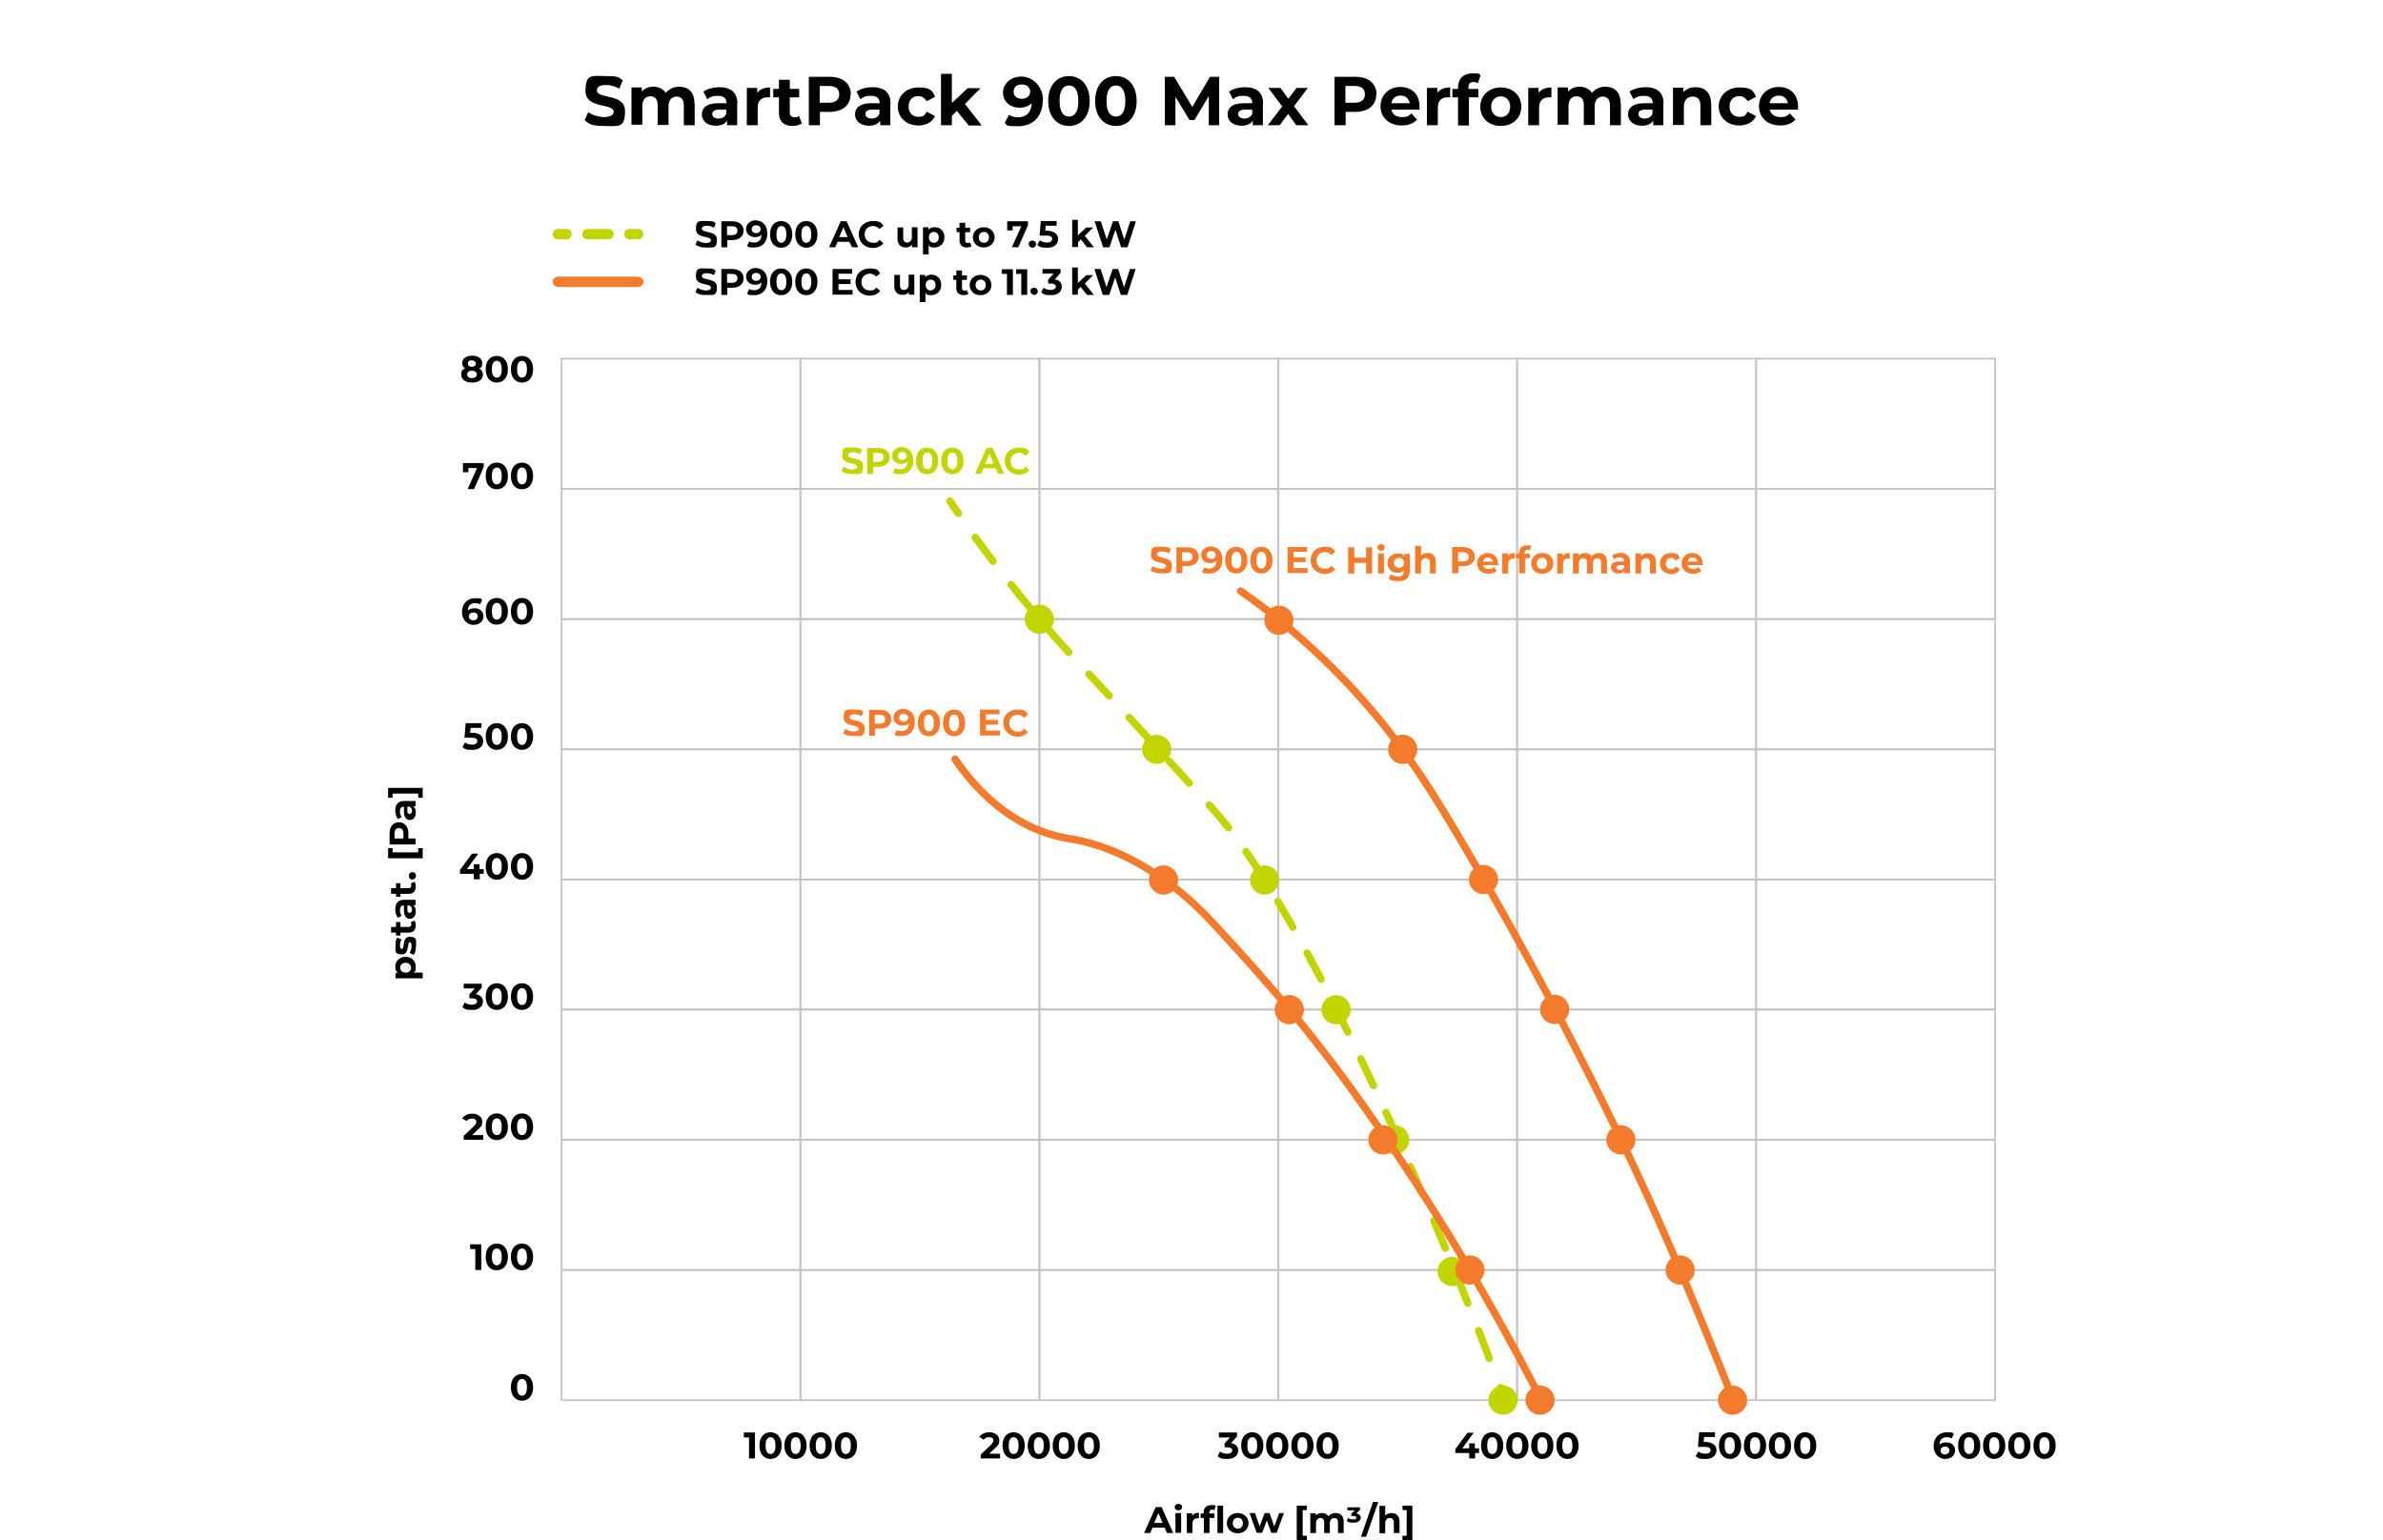 <?xml version="1.0" encoding="UTF-8"?>
<svg xmlns="http://www.w3.org/2000/svg" version="1.1" viewBox="0 0 964.6 623.6">
  <defs>
    <style>
      .cls-1 {
        stroke-dasharray: 12 12;
      }

      .cls-1, .cls-2, .cls-3, .cls-4 {
        fill: none;
        stroke-miterlimit: 10;
      }

      .cls-1, .cls-2, .cls-4 {
        stroke-linecap: round;
        stroke-width: 3px;
      }

      .cls-1, .cls-4 {
        stroke: #c2d500;
      }

      .cls-2 {
        stroke: #f47a2c;
      }

      .cls-5 {
        fill: #c2d500;
      }

      .cls-3 {
        stroke: #c4c4c4;
        stroke-width: .7px;
      }

      .cls-6 {
        fill: #f47a2c;
      }
    </style>
  </defs>
  <!-- Generator: Adobe Illustrator 28.7.1, SVG Export Plug-In . SVG Version: 1.2.0 Build 142)  -->
  <g>
    <g id="Vrstva_1">
      <g>
        <path d="M195.6,459.5v2h-7.9v-1.6l4-3.8c.9-.9,1.1-1.4,1.1-1.9,0-.8-.6-1.3-1.7-1.3s-1.7.3-2.2,1l-1.8-1.1c.8-1.2,2.3-1.9,4.2-1.9s3.9,1.2,3.9,3.1-.3,1.9-1.7,3.3l-2.4,2.3h4.5,0Z"/>
        <path d="M196.6,456.2c0-3.5,1.9-5.4,4.5-5.4s4.5,2,4.5,5.4-1.9,5.4-4.5,5.4-4.5-1.9-4.5-5.4ZM203.1,456.2c0-2.4-.8-3.4-2-3.4s-2,1-2,3.4.8,3.4,2,3.4,2-1,2-3.4Z"/>
        <path d="M206.8,456.2c0-3.5,1.9-5.4,4.5-5.4s4.5,2,4.5,5.4-1.9,5.4-4.5,5.4-4.5-1.9-4.5-5.4ZM213.3,456.2c0-2.4-.8-3.4-2-3.4s-2,1-2,3.4.8,3.4,2,3.4,2-1,2-3.4Z"/>
      </g>
      <g>
        <path d="M195.5,405.5c0,1.8-1.4,3.4-4.3,3.4s-3-.4-4-1.1l.9-1.9c.8.6,1.9.9,3,.9s2-.5,2-1.3-.6-1.3-2-1.3h-1.1v-1.6l2.2-2.4h-4.5v-1.9h7.3v1.6l-2.4,2.7c1.9.2,2.9,1.4,2.9,2.9Z"/>
        <path d="M196.6,403.5c0-3.5,1.9-5.4,4.5-5.4s4.5,2,4.5,5.4-1.9,5.4-4.5,5.4-4.5-1.9-4.5-5.4ZM203.1,403.5c0-2.4-.8-3.4-2-3.4s-2,1-2,3.4.8,3.4,2,3.4,2-1,2-3.4Z"/>
        <path d="M206.8,403.5c0-3.5,1.9-5.4,4.5-5.4s4.5,2,4.5,5.4-1.9,5.4-4.5,5.4-4.5-1.9-4.5-5.4ZM213.3,403.5c0-2.4-.8-3.4-2-3.4s-2,1-2,3.4.8,3.4,2,3.4,2-1,2-3.4Z"/>
      </g>
      <g>
        <path d="M195.9,353.8h-1.7v2.2h-2.4v-2.2h-5.6v-1.6l4.9-6.6h2.5l-4.6,6.3h2.8v-2h2.3v2h1.7v1.9h.1Z"/>
        <path d="M196.6,350.8c0-3.5,1.9-5.4,4.5-5.4s4.5,2,4.5,5.4-1.9,5.4-4.5,5.4c-2.6,0-4.5-2-4.5-5.4ZM203.1,350.8c0-2.4-.8-3.4-2-3.4s-2,1-2,3.4.8,3.4,2,3.4c1.2,0,2-1.1,2-3.4Z"/>
        <path d="M206.8,350.8c0-3.5,1.9-5.4,4.5-5.4s4.5,2,4.5,5.4-1.9,5.4-4.5,5.4c-2.6,0-4.5-2-4.5-5.4ZM213.3,350.8c0-2.4-.8-3.4-2-3.4s-2,1-2,3.4.8,3.4,2,3.4c1.2,0,2-1.1,2-3.4Z"/>
      </g>
      <g>
        <path d="M195.6,300.1c0,1.9-1.4,3.5-4.4,3.5s-3-.4-4-1.1l1-1.9c.8.6,1.9.9,3,.9s2-.5,2-1.4-.5-1.4-2.4-1.4h-2.8l.5-5.9h6.4v1.9h-4.4l-.2,2h.9c3.2,0,4.4,1.5,4.4,3.4Z"/>
        <path d="M196.6,298.2c0-3.5,1.9-5.4,4.5-5.4s4.5,2,4.5,5.4-1.9,5.4-4.5,5.4c-2.6,0-4.5-2-4.5-5.4ZM203.1,298.2c0-2.4-.8-3.4-2-3.4s-2,1-2,3.4.8,3.4,2,3.4c1.2,0,2-1.1,2-3.4Z"/>
        <path d="M206.8,298.2c0-3.5,1.9-5.4,4.5-5.4s4.5,2,4.5,5.4-1.9,5.4-4.5,5.4c-2.6,0-4.5-2-4.5-5.4ZM213.3,298.2c0-2.4-.8-3.4-2-3.4s-2,1-2,3.4.8,3.4,2,3.4c1.2,0,2-1.1,2-3.4Z"/>
      </g>
      <g>
        <path d="M195.7,249.5c0,2.1-1.7,3.5-4,3.5s-4.7-1.8-4.7-5.2,2.2-5.6,5.3-5.6,2.2.3,2.9.7l-.9,1.8c-.6-.4-1.3-.5-2-.5-1.8,0-2.9,1-2.9,3,.6-.6,1.5-.9,2.6-.9,2.1-.1,3.7,1.2,3.7,3.2ZM193.4,249.6c0-1-.7-1.6-1.8-1.6s-1.8.7-1.8,1.6.7,1.6,1.8,1.6c1-.1,1.8-.7,1.8-1.6Z"/>
        <path d="M196.6,247.5c0-3.5,1.9-5.4,4.5-5.4s4.5,2,4.5,5.4-1.9,5.4-4.5,5.4c-2.6.1-4.5-1.9-4.5-5.4ZM203.1,247.5c0-2.4-.8-3.4-2-3.4s-2,1-2,3.4.8,3.4,2,3.4,2-1,2-3.4Z"/>
        <path d="M206.8,247.5c0-3.5,1.9-5.4,4.5-5.4s4.5,2,4.5,5.4-1.9,5.4-4.5,5.4c-2.6.1-4.5-1.9-4.5-5.4ZM213.3,247.5c0-2.4-.8-3.4-2-3.4s-2,1-2,3.4.8,3.4,2,3.4,2-1,2-3.4Z"/>
      </g>
      <path d="M791.4,587.2c0,2.1-1.7,3.5-4,3.5s-4.7-1.8-4.7-5.2,2.2-5.6,5.3-5.6,2.2.3,2.9.7l-.9,1.8c-.6-.4-1.3-.5-2-.5-1.8,0-2.9,1-2.9,3,.6-.6,1.5-.9,2.6-.9,2.1-.1,3.7,1.2,3.7,3.2ZM789.1,587.3c0-1-.7-1.6-1.8-1.6s-1.8.7-1.8,1.6.7,1.6,1.8,1.6c1-.1,1.8-.7,1.8-1.6Z"/>
      <g>
        <path d="M195.8,187.5v1.6l-3.9,8.9h-2.6l3.8-8.5h-3.5v1.7h-2.2v-3.7h8.4Z"/>
        <path d="M196.6,192.7c0-3.5,1.9-5.4,4.5-5.4s4.5,2,4.5,5.4-1.9,5.4-4.5,5.4-4.5-1.9-4.5-5.4ZM203.1,192.7c0-2.4-.8-3.4-2-3.4s-2,1-2,3.4.8,3.4,2,3.4,2-1,2-3.4Z"/>
        <path d="M206.8,192.7c0-3.5,1.9-5.4,4.5-5.4s4.5,2,4.5,5.4-1.9,5.4-4.5,5.4-4.5-1.9-4.5-5.4ZM213.3,192.7c0-2.4-.8-3.4-2-3.4s-2,1-2,3.4.8,3.4,2,3.4,2-1,2-3.4Z"/>
      </g>
      <g>
        <path d="M195.5,151.7c0,2-1.8,3.2-4.4,3.2s-4.4-1.2-4.4-3.2.6-2,1.6-2.5c-.8-.5-1.2-1.2-1.2-2.2,0-1.8,1.6-3,4-3s4.1,1.2,4.1,3-.4,1.7-1.2,2.2c.9.5,1.5,1.4,1.5,2.5ZM193,151.6c0-.9-.8-1.5-2-1.5s-1.9.6-1.9,1.5.7,1.5,1.9,1.5,2-.6,2-1.5ZM189.4,147.2c0,.8.6,1.3,1.6,1.3s1.6-.5,1.6-1.3-.7-1.3-1.6-1.3c-.9-.1-1.6.4-1.6,1.3Z"/>
        <path d="M196.6,149.5c0-3.5,1.9-5.4,4.5-5.4s4.5,2,4.5,5.4-1.9,5.4-4.5,5.4-4.5-2-4.5-5.4ZM203.1,149.5c0-2.4-.8-3.4-2-3.4s-2,1-2,3.4.8,3.4,2,3.4,2-1,2-3.4Z"/>
        <path d="M206.8,149.5c0-3.5,1.9-5.4,4.5-5.4s4.5,2,4.5,5.4-1.9,5.4-4.5,5.4-4.5-2-4.5-5.4ZM213.3,149.5c0-2.4-.8-3.4-2-3.4s-2,1-2,3.4.8,3.4,2,3.4,2-1,2-3.4Z"/>
      </g>
      <g id="Vrstva_1-2" data-name="Vrstva_1">
        <rect class="cls-3" x="227.3" y="250.7" width="96.7" height="52.7"/>
        <rect class="cls-3" x="324" y="250.7" width="96.7" height="52.7"/>
        <rect class="cls-3" x="420.8" y="250.7" width="96.7" height="52.7"/>
        <rect class="cls-3" x="517.4" y="250.7" width="96.7" height="52.7"/>
        <rect class="cls-3" x="614.1" y="250.7" width="96.7" height="52.7"/>
        <rect class="cls-3" x="710.9" y="250.7" width="96.7" height="52.7"/>
        <rect class="cls-3" x="227.3" y="197.9" width="96.7" height="52.7"/>
        <rect class="cls-3" x="324" y="197.9" width="96.7" height="52.7"/>
        <rect class="cls-3" x="420.8" y="197.9" width="96.7" height="52.7"/>
        <rect class="cls-3" x="517.4" y="197.9" width="96.7" height="52.7"/>
        <rect class="cls-3" x="614.1" y="197.9" width="96.7" height="52.7"/>
        <rect class="cls-3" x="710.9" y="197.9" width="96.7" height="52.7"/>
        <rect class="cls-3" x="227.3" y="145.2" width="96.7" height="52.7"/>
        <rect class="cls-3" x="324" y="145.2" width="96.7" height="52.7"/>
        <rect class="cls-3" x="420.8" y="145.2" width="96.7" height="52.7"/>
        <rect class="cls-3" x="517.4" y="145.2" width="96.7" height="52.7"/>
        <rect class="cls-3" x="614.1" y="145.2" width="96.7" height="52.7"/>
        <rect class="cls-3" x="710.9" y="145.2" width="96.7" height="52.7"/>
        <rect class="cls-3" x="227.3" y="303.4" width="96.7" height="52.7"/>
        <rect class="cls-3" x="324" y="303.4" width="96.7" height="52.7"/>
        <rect class="cls-3" x="420.8" y="303.4" width="96.7" height="52.7"/>
        <rect class="cls-3" x="517.4" y="303.4" width="96.7" height="52.7"/>
        <rect class="cls-3" x="614.1" y="303.4" width="96.7" height="52.7"/>
        <rect class="cls-3" x="710.9" y="303.4" width="96.7" height="52.7"/>
        <rect class="cls-3" x="227.3" y="356.1" width="96.7" height="52.7"/>
        <rect class="cls-3" x="324" y="356.1" width="96.7" height="52.7"/>
        <rect class="cls-3" x="420.8" y="356.1" width="96.7" height="52.7"/>
        <rect class="cls-3" x="517.4" y="356.1" width="96.7" height="52.7"/>
        <rect class="cls-3" x="614.1" y="356.1" width="96.7" height="52.7"/>
        <rect class="cls-3" x="710.9" y="356.1" width="96.7" height="52.7"/>
        <rect class="cls-3" x="227.3" y="408.7" width="96.7" height="52.7"/>
        <rect class="cls-3" x="324" y="408.7" width="96.7" height="52.7"/>
        <rect class="cls-3" x="420.8" y="408.7" width="96.7" height="52.7"/>
        <rect class="cls-3" x="517.4" y="408.7" width="96.7" height="52.7"/>
        <rect class="cls-3" x="614.1" y="408.7" width="96.7" height="52.7"/>
        <rect class="cls-3" x="710.9" y="408.7" width="96.7" height="52.7"/>
        <rect class="cls-3" x="227.3" y="461.5" width="96.7" height="52.7"/>
        <rect class="cls-3" x="324" y="461.5" width="96.7" height="52.7"/>
        <rect class="cls-3" x="420.8" y="461.5" width="96.7" height="52.7"/>
        <rect class="cls-3" x="517.4" y="461.5" width="96.7" height="52.7"/>
        <rect class="cls-3" x="614.1" y="461.5" width="96.7" height="52.7"/>
        <rect class="cls-3" x="710.9" y="461.5" width="96.7" height="52.7"/>
        <rect class="cls-3" x="227.3" y="514.2" width="96.7" height="52.7"/>
        <rect class="cls-3" x="324" y="514.2" width="96.7" height="52.7"/>
        <rect class="cls-3" x="420.8" y="514.2" width="96.7" height="52.7"/>
        <rect class="cls-3" x="517.4" y="514.2" width="96.7" height="52.7"/>
        <rect class="cls-3" x="614.1" y="514.2" width="96.7" height="52.7"/>
        <rect class="cls-3" x="710.9" y="514.2" width="96.7" height="52.7"/>
      </g>
      <g>
        <path d="M194.8,503.7v10.5h-2.4v-8.5h-2.1v-1.9h4.5Z"/>
        <path d="M196.6,508.9c0-3.5,1.9-5.4,4.5-5.4s4.5,2,4.5,5.4-1.9,5.4-4.5,5.4c-2.6.1-4.5-1.9-4.5-5.4ZM203.1,508.9c0-2.4-.8-3.4-2-3.4s-2,1-2,3.4.8,3.4,2,3.4,2-1,2-3.4Z"/>
        <path d="M206.8,508.9c0-3.5,1.9-5.4,4.5-5.4s4.5,2,4.5,5.4-1.9,5.4-4.5,5.4c-2.6.1-4.5-1.9-4.5-5.4ZM213.3,508.9c0-2.4-.8-3.4-2-3.4s-2,1-2,3.4.8,3.4,2,3.4,2-1,2-3.4Z"/>
      </g>
      <path d="M206.8,561.7c0-3.5,1.9-5.4,4.5-5.4s4.5,2,4.5,5.4-1.9,5.4-4.5,5.4-4.5-2-4.5-5.4ZM213.3,561.7c0-2.4-.8-3.4-2-3.4s-2,1-2,3.4.8,3.4,2,3.4c1.2-.1,2-1,2-3.4Z"/>
      <g>
        <path d="M305.6,580v10.5h-2.4v-8.5h-2.1v-2h4.5Z"/>
        <path d="M307.4,585.3c0-3.5,1.9-5.4,4.5-5.4s4.5,2,4.5,5.4-1.9,5.4-4.5,5.4c-2.6,0-4.5-2-4.5-5.4ZM313.9,585.3c0-2.4-.8-3.4-2-3.4s-2,1-2,3.4.8,3.4,2,3.4c1.2,0,2-1,2-3.4Z"/>
        <path d="M317.5,585.3c0-3.5,1.9-5.4,4.5-5.4s4.5,2,4.5,5.4-1.9,5.4-4.5,5.4c-2.5,0-4.5-2-4.5-5.4ZM324.1,585.3c0-2.4-.8-3.4-2-3.4s-2,1-2,3.4.8,3.4,2,3.4c1.1,0,2-1,2-3.4Z"/>
        <path d="M327.7,585.3c0-3.5,1.9-5.4,4.5-5.4s4.5,2,4.5,5.4-1.9,5.4-4.5,5.4c-2.6,0-4.5-2-4.5-5.4ZM334.2,585.3c0-2.4-.8-3.4-2-3.4s-2,1-2,3.4.8,3.4,2,3.4c1.2,0,2-1,2-3.4Z"/>
        <path d="M337.9,585.3c0-3.5,1.9-5.4,4.5-5.4s4.5,2,4.5,5.4-1.9,5.4-4.5,5.4c-2.6,0-4.5-2-4.5-5.4ZM344.4,585.3c0-2.4-.8-3.4-2-3.4s-2,1-2,3.4.8,3.4,2,3.4c1.2,0,2-1,2-3.4Z"/>
      </g>
      <g>
        <path d="M404.8,588.5v2h-7.8v-1.6l4-3.8c.9-.9,1.1-1.4,1.1-1.9,0-.8-.6-1.3-1.7-1.3s-1.7.3-2.2,1l-1.8-1.1c.8-1.2,2.3-1.9,4.2-1.9s3.9,1.2,3.9,3.1-.3,1.9-1.7,3.3l-2.4,2.3h4.5c0-.1-.1-.1-.1-.1Z"/>
        <path d="M405.8,585.3c0-3.5,1.9-5.4,4.5-5.4s4.5,2,4.5,5.4-1.9,5.4-4.5,5.4c-2.5,0-4.5-2-4.5-5.4ZM412.3,585.3c0-2.4-.8-3.4-2-3.4s-2,1-2,3.4.8,3.4,2,3.4c1.2,0,2-1,2-3.4Z"/>
        <path d="M416,585.3c0-3.5,1.9-5.4,4.5-5.4s4.5,2,4.5,5.4-1.9,5.4-4.5,5.4c-2.7,0-4.5-2-4.5-5.4ZM422.5,585.3c0-2.4-.8-3.4-2-3.4s-2,1-2,3.4.8,3.4,2,3.4c1.1,0,2-1,2-3.4Z"/>
        <path d="M426.1,585.3c0-3.5,1.9-5.4,4.5-5.4s4.5,2,4.5,5.4-1.9,5.4-4.5,5.4c-2.6,0-4.5-2-4.5-5.4ZM432.6,585.3c0-2.4-.8-3.4-2-3.4s-2,1-2,3.4.8,3.4,2,3.4c1.2,0,2-1,2-3.4Z"/>
        <path d="M436.2,585.3c0-3.5,1.9-5.4,4.5-5.4s4.5,2,4.5,5.4-1.9,5.4-4.5,5.4c-2.5,0-4.5-2-4.5-5.4ZM442.8,585.3c0-2.4-.8-3.4-2-3.4s-2,1-2,3.4.8,3.4,2,3.4c1.2,0,2-1,2-3.4Z"/>
      </g>
      <g>
        <path d="M501.2,587.3c0,1.8-1.4,3.4-4.3,3.4s-3-.4-4-1.1l.9-1.9c.8.6,1.9.9,3,.9s2-.5,2-1.3-.6-1.3-2-1.3h-1.1v-1.6l2.2-2.4h-4.5v-2h7.3v1.6l-2.4,2.7c2,.3,2.9,1.5,2.9,3Z"/>
        <path d="M502.4,585.3c0-3.5,1.9-5.4,4.5-5.4s4.5,2,4.5,5.4-1.9,5.4-4.5,5.4c-2.6,0-4.5-2-4.5-5.4ZM508.9,585.3c0-2.4-.8-3.4-2-3.4s-2,1-2,3.4.8,3.4,2,3.4c1.2,0,2-1,2-3.4Z"/>
        <path d="M512.5,585.3c0-3.5,1.9-5.4,4.5-5.4s4.5,2,4.5,5.4-1.9,5.4-4.5,5.4c-2.6,0-4.5-2-4.5-5.4ZM519.1,585.3c0-2.4-.8-3.4-2-3.4s-2,1-2,3.4.8,3.4,2,3.4c1.1,0,2-1,2-3.4Z"/>
        <path d="M522.7,585.3c0-3.5,1.9-5.4,4.5-5.4s4.5,2,4.5,5.4-1.9,5.4-4.5,5.4c-2.6,0-4.5-2-4.5-5.4ZM529.2,585.3c0-2.4-.8-3.4-2-3.4s-2,1-2,3.4.8,3.4,2,3.4c1.2,0,2-1,2-3.4Z"/>
        <path d="M532.9,585.3c0-3.5,1.9-5.4,4.5-5.4s4.5,2,4.5,5.4-1.9,5.4-4.5,5.4c-2.6,0-4.5-2-4.5-5.4ZM539.4,585.3c0-2.4-.8-3.4-2-3.4s-2,1-2,3.4.8,3.4,2,3.4c1.2,0,2-1,2-3.4Z"/>
      </g>
      <g>
        <path d="M281.5,99.1l.8-1.8c.9.6,2.2,1.1,3.5,1.1s2-.5,2-1.1c0-2-6.1-.6-6.1-4.5s1.4-3.3,4.4-3.3,2.7.3,3.6.9l-.7,1.8c-1-.6-2-.8-2.9-.8-1.4,0-2,.5-2,1.2,0,1.9,6.1.6,6.1,4.4s-1.5,3.2-4.4,3.2c-1.7.1-3.3-.4-4.3-1.1Z"/>
        <path d="M301,93.4c0,2.3-1.8,3.8-4.5,3.8h-2.1v2.9h-2.4v-10.5h4.5c2.7,0,4.5,1.5,4.5,3.8ZM298.5,93.4c0-1.2-.7-1.8-2.2-1.8h-2v3.6h2c1.5,0,2.2-.6,2.2-1.8Z"/>
        <path d="M310.6,94.6c0,3.6-2.2,5.6-5.3,5.6s-2.2-.3-2.9-.7l.9-1.8c.6.4,1.2.5,2,.5,1.7,0,2.9-1,2.9-3.1-.6.6-1.5.9-2.6.9-2,0-3.6-1.3-3.6-3.3s1.7-3.5,4-3.5c2.8.2,4.6,2.1,4.6,5.4ZM307.9,92.8c0-.9-.7-1.6-1.8-1.6s-1.8.6-1.8,1.6.7,1.6,1.8,1.6c1,0,1.8-.7,1.8-1.6Z"/>
        <path d="M311.7,94.9c0-3.5,1.9-5.4,4.5-5.4s4.5,2,4.5,5.4-1.9,5.4-4.5,5.4-4.5-2-4.5-5.4ZM318.3,94.9c0-2.4-.8-3.4-2-3.4s-2,1-2,3.4.8,3.4,2,3.4c1.1-.1,2-1.1,2-3.4Z"/>
        <path d="M321.9,94.9c0-3.5,1.9-5.4,4.5-5.4s4.5,2,4.5,5.4-1.9,5.4-4.5,5.4-4.5-2-4.5-5.4ZM328.4,94.9c0-2.4-.8-3.4-2-3.4s-2,1-2,3.4.8,3.4,2,3.4c1.2-.1,2-1.1,2-3.4Z"/>
        <path d="M343.8,97.9h-4.8l-.9,2.2h-2.5l4.7-10.5h2.4l4.7,10.5h-2.5l-1.1-2.2ZM343.1,96l-1.7-4-1.7,4h3.4Z"/>
        <path d="M347.6,94.9c0-3.2,2.4-5.4,5.7-5.4s3.3.7,4.3,1.9l-1.6,1.3c-.7-.8-1.6-1.2-2.6-1.2-2,0-3.4,1.4-3.4,3.4s1.4,3.4,3.4,3.4,1.9-.4,2.6-1.2l1.6,1.4c-1,1.2-2.5,1.9-4.3,1.9-3.3,0-5.7-2.4-5.7-5.5Z"/>
      </g>
      <g>
        <path class="cls-5" d="M340.7,190.8l.8-1.8c.9.6,2.2,1.1,3.5,1.1s2-.5,2-1.1c0-2-6.1-.6-6.1-4.5s1.4-3.3,4.4-3.3,2.7.3,3.6.9l-.7,1.8c-1-.6-2-.8-2.9-.8-1.4,0-2,.5-2,1.2,0,1.9,6.1.6,6.1,4.4s-1.5,3.2-4.4,3.2c-1.7.1-3.4-.4-4.3-1.1Z"/>
        <path class="cls-5" d="M360.1,185.2c0,2.3-1.8,3.8-4.5,3.8h-2.1v2.9h-2.5v-10.5h4.5c2.9,0,4.6,1.4,4.6,3.8ZM357.7,185.2c0-1.2-.7-1.8-2.2-1.8h-2v3.6h2c1.4,0,2.2-.7,2.2-1.8Z"/>
        <path class="cls-5" d="M369.7,186.4c0,3.6-2.2,5.6-5.3,5.6s-2.2-.3-2.9-.7l.9-1.8c.6.4,1.2.5,2,.5,1.7,0,2.9-1,2.9-3.1-.6.6-1.5.9-2.6.9-2,0-3.6-1.3-3.6-3.3s1.7-3.5,4-3.5c2.8.2,4.6,2,4.6,5.4ZM367,184.6c0-.9-.7-1.6-1.8-1.6s-1.8.6-1.8,1.6.7,1.6,1.8,1.6c1,0,1.8-.7,1.8-1.6Z"/>
        <path class="cls-5" d="M370.8,186.6c0-3.5,1.9-5.4,4.5-5.4s4.5,2,4.5,5.4-1.9,5.4-4.5,5.4-4.5-1.9-4.5-5.4ZM377.4,186.6c0-2.4-.8-3.4-2-3.4s-2,1-2,3.4.8,3.4,2,3.4,2-1,2-3.4Z"/>
        <path class="cls-5" d="M381,186.6c0-3.5,1.9-5.4,4.5-5.4s4.5,2,4.5,5.4-1.9,5.4-4.5,5.4-4.5-1.9-4.5-5.4ZM387.5,186.6c0-2.4-.8-3.4-2-3.4s-2,1-2,3.4.8,3.4,2,3.4,2-1,2-3.4Z"/>
        <path class="cls-5" d="M403,189.6h-4.9l-.9,2.2h-2.5l4.7-10.5h2.4l4.7,10.5h-2.5l-1-2.2ZM402.2,187.8l-1.7-4-1.7,4h3.4Z"/>
        <path class="cls-5" d="M406.7,186.6c0-3.2,2.4-5.4,5.7-5.4s3.3.7,4.3,1.9l-1.6,1.4c-.7-.8-1.6-1.2-2.6-1.2-2,0-3.4,1.4-3.4,3.4s1.4,3.4,3.4,3.4,1.9-.4,2.6-1.2l1.6,1.4c-1,1.2-2.5,1.9-4.3,1.9-3.3-.2-5.7-2.4-5.7-5.6Z"/>
      </g>
      <path d="M371.4,92.1v8h-2.2v-1c-.6.7-1.5,1.1-2.5,1.1-2,0-3.4-1.1-3.4-3.6v-4.5h2.3v4.2c0,1.3.6,1.9,1.6,1.9s1.9-.7,1.9-2.2v-4h2.3Z"/>
      <path d="M382.3,96.1c0,2.5-1.8,4.1-4,4.1s-1.8-.3-2.4-1v3.8h-2.3v-11h2.2v1c.6-.7,1.5-1,2.5-1,2.3,0,4,1.5,4,4.1ZM380,96.1c0-1.4-.9-2.2-2-2.2s-2,.8-2,2.2.9,2.2,2,2.2,2-.8,2-2.2Z"/>
      <path d="M393.3,99.7c-.5.3-1.2.5-1.9.5-1.9,0-3-1-3-2.9v-3.3h-1.2v-1.8h1.2v-2h2.3v2h2v1.8h-2v3.3c0,.7.4,1.1,1,1.1s.7-.1.9-.3l.7,1.6Z"/>
      <path d="M393.8,96.1c0-2.4,1.9-4.1,4.4-4.1s4.4,1.7,4.4,4.1-1.9,4.1-4.4,4.1-4.4-1.7-4.4-4.1ZM400.3,96.1c0-1.4-.9-2.2-2-2.2s-2.1.8-2.1,2.2.9,2.2,2.1,2.2c1.1,0,2-.8,2-2.2Z"/>
      <path d="M416.1,89.6v1.6l-3.9,8.9h-2.6l3.8-8.5h-3.5v1.7h-2.2v-3.7h8.4Z"/>
      <path d="M416.4,98.8c0-.9.6-1.4,1.5-1.4s1.5.6,1.5,1.4-.6,1.5-1.5,1.5c-.9-.1-1.5-.7-1.5-1.5Z"/>
      <path d="M428.3,96.8c0,1.9-1.4,3.5-4.4,3.5s-3-.4-4-1.1l1-1.9c.8.6,1.9.9,3,.9s2-.5,2-1.4-.5-1.4-2.4-1.4h-2.7l.5-5.9h6.4v1.9h-4.4l-.2,2h.9c3.1.2,4.3,1.6,4.3,3.4Z"/>
      <path d="M437.5,96.9l-1.1,1.1v2h-2.4v-11h2.3v6.3l3.4-3.2h2.8l-3.4,3.4,3.7,4.6h-2.8l-2.5-3.2Z"/>
      <path d="M459.8,89.6l-3.4,10.5h-2.6l-2.3-7.1-2.4,7.1h-2.6l-3.4-10.5h2.5l2.4,7.4,2.5-7.4h2.2l2.4,7.4,2.4-7.4s2.3,0,2.3,0Z"/>
      <g>
        <path d="M164.2,387.4c2.5,0,4.1,1.7,4.1,4s-.3,1.8-1,2.4h3.8v2.3h-11v-2.2h.9c-.7-.6-1-1.5-1-2.5,0-2.3,1.7-4,4.2-4ZM164.2,389.8c-1.4,0-2.2.9-2.2,2s.8,2,2.2,2,2.2-.9,2.2-2-.8-2-2.2-2Z"/>
        <path d="M167.5,386.6l-1.7-.8c.5-.7.8-1.8.8-2.8s-.3-1.5-.7-1.5c-1.3,0,0,4.9-3.2,4.9s-2.6-1.4-2.6-3.7.3-2.3.7-3.1l1.7.8c-.4.8-.6,1.6-.6,2.3,0,1,.3,1.5.7,1.5,1.4,0,0-4.9,3.2-4.9s2.6,1.4,2.6,3.8c0,1.4-.4,2.8-.9,3.5Z"/>
        <path d="M167.8,372.7c.3.5.5,1.2.5,1.9,0,1.9-1,3-2.9,3h-3.3v1.2h-1.8v-1.2h-2v-2.3h2v-2h1.8v2h3.3c.7,0,1.1-.4,1.1-1s-.1-.7-.3-.9l1.6-.7Z"/>
        <path d="M163.6,364.3h4.6v2.2h-1c.7.4,1.1,1.3,1.1,2.5,0,1.9-1,3-2.4,3s-2.4-1-2.4-3.5v-1.9c-1,0-1.6.6-1.6,1.9s.3,1.7.7,2.3l-1.6.8c-.6-.9-1-2.2-1-3.5,0-2.4,1.2-3.8,3.6-3.8ZM165.7,366.6h-.8v1.6c0,1.1.4,1.4.9,1.4s1-.5,1-1.3c0-.8-.4-1.4-1.1-1.7Z"/>
        <path d="M167.8,357c.3.5.5,1.2.5,1.9,0,1.9-1,3-2.9,3h-3.3v1.2h-1.8v-1.2h-2v-2.3h2v-2h1.8v2h3.3c.7,0,1.1-.4,1.1-1s-.1-.7-.3-.9l1.6-.7Z"/>
        <path d="M166.9,356.1c-.9,0-1.4-.6-1.4-1.5s.6-1.5,1.4-1.5,1.5.6,1.5,1.5c0,.8-.7,1.5-1.5,1.5Z"/>
        <path d="M157.1,347.5v-4.1h1.8v1.7h10.4v-1.7h1.8v4.1h-14Z"/>
        <path d="M161.5,332.9c2.3,0,3.8,1.8,3.8,4.5v2.1h2.9v2.4h-10.5v-4.5c0-2.8,1.5-4.5,3.8-4.5ZM161.5,335.3c-1.2,0-1.8.7-1.8,2.2v2h3.6v-2c0-1.4-.6-2.2-1.8-2.2Z"/>
        <path d="M163.6,324.3h4.6v2.2h-1c.7.4,1.1,1.3,1.1,2.5,0,1.9-1,3-2.4,3s-2.4-1-2.4-3.5v-1.9c-1,0-1.6.6-1.6,1.9s.3,1.7.7,2.3l-1.6.8c-.6-.9-1-2.2-1-3.5,0-2.4,1.2-3.8,3.6-3.8ZM165.7,326.6h-.8v1.6c0,1.1.4,1.4.9,1.4s1-.5,1-1.3c0-.7-.4-1.4-1.1-1.7Z"/>
        <path d="M171.1,323h-1.8v-1.7h-10.4v1.7h-1.8v-4h14v4Z"/>
      </g>
      <g>
        <path d="M471.4,618.5h-4.9l-.9,2.2h-2.5l4.7-10.5h2.4l4.7,10.5h-2.5l-1-2.2ZM470.6,616.6l-1.7-4-1.7,4h3.4Z"/>
        <path d="M475.5,610.2c0-.7.6-1.3,1.5-1.3s1.5.5,1.5,1.3-.6,1.3-1.5,1.3-1.5-.5-1.5-1.3ZM475.8,612.6h2.3v8h-2.3v-8Z"/>
        <path d="M485.3,612.5v2.2h-.5c-1.3,0-2.1.7-2.1,2.2v3.8h-2.3v-8h2.2v1.1c.5-.9,1.4-1.3,2.7-1.3Z"/>
        <path d="M489.5,612.5v.3h2.1v1.8h-2v6.1h-2.3v-6.1h-1.3v-1.8h1.2v-.4c0-1.8,1.1-3,3.1-3s1.3,0,1.8.4l-.6,1.7c-.3-.2-.6-.3-.9-.3-.7,0-1.1.5-1.1,1.3ZM495.1,609.6v11.1h-2.3v-11.1h2.3Z"/>
        <path d="M496.6,616.7c0-2.4,1.9-4.1,4.4-4.1s4.4,1.7,4.4,4.1-1.9,4.1-4.4,4.1-4.4-1.7-4.4-4.1ZM503.1,616.7c0-1.4-.9-2.2-2-2.2s-2.1.8-2.1,2.2.9,2.2,2.1,2.2,2-.8,2-2.2Z"/>
        <path d="M519.7,612.6l-2.9,8h-2.2l-1.8-5-1.9,5h-2.2l-2.9-8h2.2l1.9,5.4,2-5.4h2l1.9,5.4,2-5.4h1.9Z"/>
        <path d="M524.9,609.6h4.1v1.8h-1.7v10.4h1.7v1.8h-4.1v-14Z"/>
        <path d="M543.9,616.1v4.6h-2.3v-4.2c0-1.3-.6-1.9-1.5-1.9s-1.8.7-1.8,2.1v4h-2.3v-4.2c0-1.3-.6-1.9-1.5-1.9s-1.8.7-1.8,2.1v4h-2.3v-8h2.2v.9c.6-.7,1.5-1,2.5-1s2.1.4,2.6,1.3c.6-.8,1.7-1.3,2.9-1.3,1.9,0,3.3,1,3.3,3.5Z"/>
        <path d="M550.8,614.5c0,1-.9,2-2.9,2s-2.2-.3-2.8-.7l.6-1.2c.6.4,1.4.6,2.1.6s1.3-.3,1.3-.7-.3-.7-1.2-.7h-.9v-1l1.4-1.3h-3v-1.2h5.1v1l-1.5,1.5c1.2.1,1.8.8,1.8,1.7Z"/>
        <path d="M555.8,608.1h2.1l-4.9,14.1h-2.1l4.9-14.1Z"/>
        <path d="M566.5,616.1v4.6h-2.3v-4.2c0-1.3-.6-1.9-1.6-1.9s-1.9.7-1.9,2.2v4h-2.3v-11.1h2.3v3.9c.6-.6,1.5-1,2.6-1,1.7,0,3.2,1,3.2,3.5Z"/>
        <path d="M567.7,623.6v-1.8h1.7v-10.4h-1.7v-1.8h4v14h-4Z"/>
      </g>
      <g>
        <path d="M281.5,118.3l.8-1.8c.9.6,2.2,1.1,3.5,1.1s2-.5,2-1.1c0-2-6.1-.6-6.1-4.5s1.4-3.3,4.4-3.3,2.7.3,3.6.9l-.7,1.8c-1-.6-2-.8-2.9-.8-1.4,0-2,.5-2,1.2,0,1.9,6.1.6,6.1,4.4s-1.5,3.2-4.4,3.2c-1.7.2-3.3-.3-4.3-1.1Z"/>
        <path d="M301,112.7c0,2.3-1.8,3.8-4.5,3.8h-2.1v2.9h-2.4v-10.5h4.5c2.7,0,4.5,1.5,4.5,3.8ZM298.5,112.7c0-1.2-.7-1.8-2.2-1.8h-2v3.6h2c1.5,0,2.2-.7,2.2-1.8Z"/>
        <path d="M310.6,113.9c0,3.6-2.2,5.6-5.3,5.6s-2.2-.3-2.9-.7l.9-1.8c.6.4,1.2.5,2,.5,1.7,0,2.9-1,2.9-3.1-.6.6-1.5.9-2.6.9-2,0-3.6-1.3-3.6-3.3s1.7-3.5,4-3.5c2.8.2,4.6,2,4.6,5.4ZM307.9,112.1c0-.9-.7-1.6-1.8-1.6s-1.8.6-1.8,1.6.7,1.6,1.8,1.6,1.8-.7,1.8-1.6Z"/>
        <path d="M311.7,114.1c0-3.5,1.9-5.4,4.5-5.4s4.5,2,4.5,5.4-1.9,5.4-4.5,5.4c-2.5.1-4.5-1.9-4.5-5.4ZM318.3,114.1c0-2.4-.8-3.4-2-3.4s-2,1-2,3.4.8,3.4,2,3.4,2-1,2-3.4Z"/>
        <path d="M321.9,114.1c0-3.5,1.9-5.4,4.5-5.4s4.5,2,4.5,5.4-1.9,5.4-4.5,5.4c-2.6.1-4.5-1.9-4.5-5.4ZM328.4,114.1c0-2.4-.8-3.4-2-3.4s-2,1-2,3.4.8,3.4,2,3.4,2-1,2-3.4Z"/>
        <path d="M345.1,117.4v1.9h-8.1v-10.4h7.9v1.9h-5.5v2.3h4.9v1.9h-4.9v2.4h5.7Z"/>
        <path d="M346.3,114.1c0-3.2,2.4-5.4,5.7-5.4s3.3.7,4.3,1.9l-1.6,1.4c-.7-.8-1.6-1.2-2.6-1.2-2,0-3.4,1.4-3.4,3.4s1.4,3.4,3.4,3.4,1.9-.4,2.6-1.2l1.6,1.4c-1,1.2-2.5,1.9-4.3,1.9-3.3,0-5.7-2.4-5.7-5.6Z"/>
      </g>
      <g>
        <path class="cls-6" d="M341.3,296.9l.8-1.8c.9.6,2.2,1.1,3.5,1.1s2-.5,2-1.1c0-2-6.1-.6-6.1-4.5s1.4-3.3,4.4-3.3,2.7.3,3.6.9l-.7,1.8c-1-.6-2-.8-2.9-.8-1.4,0-2,.5-2,1.2,0,1.9,6.1.6,6.1,4.4s-1.5,3.2-4.4,3.2c-1.7.1-3.4-.4-4.3-1.1Z"/>
        <path class="cls-6" d="M360.8,291.2c0,2.3-1.8,3.8-4.5,3.8h-2.1v2.9h-2.4v-10.5h4.5c2.7,0,4.5,1.5,4.5,3.8ZM358.3,291.2c0-1.2-.7-1.8-2.2-1.8h-2v3.6h2c1.5,0,2.2-.6,2.2-1.8Z"/>
        <path class="cls-6" d="M370.3,292.4c0,3.6-2.2,5.6-5.3,5.6s-2.2-.3-2.9-.7l.9-1.8c.6.4,1.2.5,2,.5,1.7,0,2.9-1,2.9-3.1-.6.6-1.5.9-2.6.9-2,0-3.6-1.3-3.6-3.3s1.7-3.5,4-3.5c2.9.2,4.6,2,4.6,5.4ZM367.6,290.6c0-.9-.7-1.6-1.8-1.6s-1.8.6-1.8,1.6.7,1.6,1.8,1.6c1.1,0,1.8-.7,1.8-1.6Z"/>
        <path class="cls-6" d="M371.5,292.7c0-3.5,1.9-5.4,4.5-5.4s4.5,2,4.5,5.4-1.9,5.4-4.5,5.4c-2.6,0-4.5-2-4.5-5.4ZM378,292.7c0-2.4-.8-3.4-2-3.4s-2,1-2,3.4.8,3.4,2,3.4c1.2,0,2-1.1,2-3.4Z"/>
        <path class="cls-6" d="M381.7,292.7c0-3.5,1.9-5.4,4.5-5.4s4.5,2,4.5,5.4-1.9,5.4-4.5,5.4c-2.6,0-4.5-2-4.5-5.4ZM388.2,292.7c0-2.4-.8-3.4-2-3.4s-2,1-2,3.4.8,3.4,2,3.4c1.2,0,2-1.1,2-3.4Z"/>
        <path class="cls-6" d="M404.8,295.9v1.9h-8.1v-10.5h7.9v1.9h-5.5v2.3h4.9v1.9h-4.9v2.4h5.7Z"/>
        <path class="cls-6" d="M406.1,292.7c0-3.2,2.4-5.4,5.7-5.4s3.3.7,4.3,1.9l-1.6,1.4c-.7-.8-1.6-1.2-2.6-1.2-2,0-3.4,1.4-3.4,3.4s1.4,3.4,3.4,3.4,1.9-.4,2.6-1.2l1.6,1.4c-1,1.2-2.5,1.9-4.3,1.9-3.3-.2-5.7-2.5-5.7-5.6Z"/>
      </g>
      <g>
        <path class="cls-6" d="M465.7,231l.8-1.8c.9.6,2.2,1.1,3.5,1.1s2-.5,2-1.1c0-2-6.1-.6-6.1-4.5s1.4-3.3,4.4-3.3,2.7.3,3.6.9l-.7,1.8c-1-.6-2-.8-2.9-.8-1.4,0-2,.5-2,1.2,0,1.9,6.1.6,6.1,4.4s-1.5,3.2-4.4,3.2c-1.7.1-3.3-.4-4.3-1.1Z"/>
        <path class="cls-6" d="M485.2,225.4c0,2.3-1.8,3.8-4.5,3.8h-2.1v2.9h-2.4v-10.5h4.5c2.7,0,4.5,1.4,4.5,3.8ZM482.7,225.4c0-1.2-.7-1.8-2.2-1.8h-2v3.6h2c1.5,0,2.2-.7,2.2-1.8Z"/>
        <path class="cls-6" d="M494.8,226.6c0,3.6-2.2,5.6-5.3,5.6s-2.2-.3-2.9-.7l.9-1.8c.6.4,1.2.5,2,.5,1.7,0,2.9-1,2.9-3.1-.6.6-1.5.9-2.6.9-2,0-3.6-1.3-3.6-3.3s1.7-3.5,4-3.5c2.8.2,4.6,2,4.6,5.4ZM492.1,224.7c0-.9-.7-1.6-1.8-1.6s-1.8.6-1.8,1.6.7,1.6,1.8,1.6,1.8-.6,1.8-1.6Z"/>
        <path class="cls-6" d="M495.9,226.8c0-3.5,1.9-5.4,4.5-5.4s4.5,2,4.5,5.4-1.9,5.4-4.5,5.4-4.5-1.9-4.5-5.4ZM502.5,226.8c0-2.4-.8-3.4-2-3.4s-2,1-2,3.4.8,3.4,2,3.4,2-1,2-3.4Z"/>
        <path class="cls-6" d="M506.1,226.8c0-3.5,1.9-5.4,4.5-5.4s4.5,2,4.5,5.4-1.9,5.4-4.5,5.4-4.5-1.9-4.5-5.4ZM512.6,226.8c0-2.4-.8-3.4-2-3.4s-2,1-2,3.4.8,3.4,2,3.4,2-1,2-3.4Z"/>
        <path class="cls-6" d="M529.3,230.1v1.9h-8.1v-10.5h7.9v1.9h-5.5v2.3h4.9v1.9h-4.9v2.4h5.7,0Z"/>
        <path class="cls-6" d="M530.5,226.8c0-3.2,2.4-5.4,5.7-5.4s3.3.7,4.3,1.9l-1.6,1.4c-.7-.8-1.6-1.2-2.6-1.2-2,0-3.4,1.4-3.4,3.4s1.4,3.4,3.4,3.4,1.9-.4,2.6-1.2l1.6,1.4c-1,1.2-2.5,1.9-4.3,1.9-3.3-.2-5.7-2.4-5.7-5.6Z"/>
      </g>
      <path d="M370.1,111.3v8h-2.2v-1c-.6.7-1.5,1.1-2.5,1.1-2,0-3.4-1.1-3.4-3.6v-4.5h2.3v4.2c0,1.3.6,1.9,1.6,1.9s1.9-.7,1.9-2.2v-4h2.3Z"/>
      <path d="M381,115.4c0,2.5-1.8,4.1-4,4.1s-1.8-.3-2.4-1v3.8h-2.3v-11h2.2v.9c.6-.7,1.5-1,2.5-1,2.3,0,4,1.6,4,4.2ZM378.7,115.4c0-1.4-.9-2.2-2-2.2s-2,.8-2,2.2.9,2.2,2,2.2,2-.9,2-2.2Z"/>
      <path d="M392,119c-.5.3-1.2.5-1.9.5-1.9,0-3-1-3-2.9v-3.3h-1.2v-1.8h1.2v-2h2.3v2h2v1.8h-2v3.3c0,.7.4,1.1,1,1.1s.7-.1.9-.3l.7,1.6Z"/>
      <path d="M392.5,115.4c0-2.4,1.9-4.1,4.4-4.1s4.4,1.7,4.4,4.1-1.9,4.1-4.4,4.1c-2.5.1-4.4-1.7-4.4-4.1ZM399,115.4c0-1.4-.9-2.2-2-2.2s-2.1.8-2.1,2.2.9,2.2,2.1,2.2,2-.8,2-2.2Z"/>
      <g>
        <path d="M598.8,588.3h-1.7v2.2h-2.4v-2.2h-5.6v-1.6l4.9-6.6h2.5l-4.6,6.3h2.8v-2h2.3v2h1.7v1.9h0Z"/>
        <path d="M599.5,585.3c0-3.5,1.9-5.4,4.5-5.4s4.5,2,4.5,5.4-1.9,5.4-4.5,5.4c-2.6,0-4.5-2-4.5-5.4ZM606.1,585.3c0-2.4-.8-3.4-2.1-3.4s-2,1-2,3.4.8,3.4,2,3.4c1.2,0,2.1-1,2.1-3.4Z"/>
        <path d="M609.7,585.3c0-3.5,1.9-5.4,4.5-5.4s4.5,2,4.5,5.4-1.9,5.4-4.5,5.4c-2.6,0-4.5-2-4.5-5.4ZM616.2,585.3c0-2.4-.8-3.4-2.1-3.4s-2,1-2,3.4.8,3.4,2,3.4c1.3,0,2.1-1,2.1-3.4Z"/>
        <path d="M619.8,585.3c0-3.5,1.9-5.4,4.5-5.4s4.5,2,4.5,5.4-1.9,5.4-4.5,5.4c-2.5,0-4.5-2-4.5-5.4ZM626.4,585.3c0-2.4-.8-3.4-2.1-3.4s-2,1-2,3.4.8,3.4,2,3.4c1.2,0,2.1-1,2.1-3.4Z"/>
        <path d="M630,585.3c0-3.5,1.9-5.4,4.5-5.4s4.5,2,4.5,5.4-1.9,5.4-4.5,5.4c-2.6,0-4.5-2-4.5-5.4ZM636.5,585.3c0-2.4-.8-3.4-2.1-3.4s-2,1-2,3.4.8,3.4,2,3.4c1.3,0,2.1-1,2.1-3.4Z"/>
      </g>
      <g>
        <path d="M694.8,587.2c0,1.9-1.4,3.5-4.4,3.5s-3-.4-4-1.1l1-1.9c.8.6,1.9.9,3,.9s2-.5,2-1.4-.5-1.4-2.4-1.4h-2.7l.5-5.9h6.4v1.9h-4.4l-.2,2h.9c3,.2,4.3,1.5,4.3,3.4Z"/>
        <path d="M695.8,585.3c0-3.5,1.9-5.4,4.5-5.4s4.5,2,4.5,5.4-1.9,5.4-4.5,5.4c-2.6,0-4.5-2-4.5-5.4ZM702.2,585.3c0-2.4-.8-3.4-2.1-3.4s-2,1-2,3.4.8,3.4,2,3.4c1.4,0,2.1-1.1,2.1-3.4Z"/>
        <path d="M705.9,585.3c0-3.5,1.9-5.4,4.5-5.4s4.5,2,4.5,5.4-1.9,5.4-4.5,5.4c-2.6,0-4.5-2-4.5-5.4ZM712.5,585.3c0-2.4-.8-3.4-2.1-3.4s-2,1-2,3.4.8,3.4,2,3.4c1.1,0,2.1-1.1,2.1-3.4Z"/>
        <path d="M716,585.3c0-3.5,1.9-5.4,4.5-5.4s4.5,2,4.5,5.4-1.9,5.4-4.5,5.4c-2.5,0-4.5-2-4.5-5.4ZM722.5,585.3c0-2.4-.8-3.4-2.1-3.4s-2,1-2,3.4.8,3.4,2,3.4c1.4,0,2.1-1.1,2.1-3.4Z"/>
        <path d="M726.2,585.3c0-3.5,1.9-5.4,4.5-5.4s4.5,2,4.5,5.4-1.9,5.4-4.5,5.4c-2.5,0-4.5-2-4.5-5.4ZM732.8,585.3c0-2.4-.8-3.4-2.1-3.4s-2,1-2,3.4.8,3.4,2,3.4c1.3,0,2.1-1.1,2.1-3.4Z"/>
      </g>
      <g>
        <path d="M792.6,585.3c0-3.5,1.9-5.4,4.5-5.4s4.5,2,4.5,5.4-1.9,5.4-4.5,5.4c-2.6,0-4.5-2-4.5-5.4ZM799.1,585.3c0-2.4-.8-3.4-2.1-3.4s-2,1-2,3.4.8,3.4,2,3.4c1.3,0,2.1-1.1,2.1-3.4Z"/>
        <path d="M802.7,585.3c0-3.5,1.9-5.4,4.5-5.4s4.5,2,4.5,5.4-1.9,5.4-4.5,5.4c-2.6,0-4.5-2-4.5-5.4ZM809.3,585.3c0-2.4-.8-3.4-2.1-3.4s-2,1-2,3.4.8,3.4,2,3.4c1.2,0,2.1-1.1,2.1-3.4Z"/>
        <path d="M812.9,585.3c0-3.5,1.9-5.4,4.5-5.4s4.5,2,4.5,5.4-1.9,5.4-4.5,5.4c-2.6,0-4.5-2-4.5-5.4ZM819.4,585.3c0-2.4-.8-3.4-2.1-3.4s-2,1-2,3.4.8,3.4,2,3.4c1.3,0,2.1-1.1,2.1-3.4Z"/>
        <path d="M823.1,585.3c0-3.5,1.9-5.4,4.5-5.4s4.5,2,4.5,5.4-1.9,5.4-4.5,5.4c-2.6,0-4.5-2-4.5-5.4ZM829.6,585.3c0-2.4-.8-3.4-2.1-3.4s-2,1-2,3.4.8,3.4,2,3.4c1.3,0,2.1-1.1,2.1-3.4Z"/>
      </g>
      <circle class="cls-6" cx="701.3" cy="566.9" r="5.9"/>
      <circle class="cls-6" cx="680.1" cy="514.2" r="5.9"/>
      <circle class="cls-6" cx="656.1" cy="461.5" r="5.9"/>
      <circle class="cls-6" cx="629.3" cy="408.7" r="5.9"/>
      <circle class="cls-6" cx="600.5" cy="356.1" r="5.9"/>
      <circle class="cls-6" cx="567.8" cy="303.4" r="5.9"/>
      <circle class="cls-6" cx="471" cy="356.3" r="5.9"/>
      <circle class="cls-6" cx="521.9" cy="408.8" r="5.9"/>
      <circle class="cls-6" cx="517.4" cy="250.7" r="5.9" transform="translate(55.2 592.7) rotate(-62.3)"/>
      <circle class="cls-5" cx="587.8" cy="514.8" r="5.9"/>
      <circle class="cls-5" cx="564.5" cy="461.5" r="5.9"/>
      <circle class="cls-5" cx="540.8" cy="408.8" r="5.9"/>
      <circle class="cls-5" cx="511.9" cy="356.3" r="5.9"/>
      <circle class="cls-5" cx="468.2" cy="303.4" r="5.9"/>
      <circle class="cls-5" cx="420.7" cy="250.7" r="5.9"/>
      <circle class="cls-5" cx="608.4" cy="566.9" r="5.9"/>
      <g>
        <path class="cls-4" d="M384.5,202.9c1.1,1.7,2.3,3.3,3.4,4.9"/>
        <path class="cls-1" d="M394.8,217.6c12.7,17.5,24,31,32.6,40.7,6.6,7.5,9.4,10.2,28.7,31.1,17.8,19.4,32,35.1,34.5,37.8,9.4,10.5,29.5,35.2,67.4,116.7,13.7,29.4,30.2,67.2,47.2,112.2"/>
        <path class="cls-4" d="M607.4,561.8c.7,1.9,1.4,3.7,2.1,5.6"/>
      </g>
      <circle class="cls-6" cx="559.8" cy="461.5" r="5.9"/>
      <circle class="cls-6" cx="595" cy="514.2" r="5.9"/>
      <circle class="cls-6" cx="623.4" cy="566.9" r="5.9"/>
      <g>
        <path class="cls-6" d="M555.4,221.6v10.6h-2.4v-4.3h-4.8v4.3h-2.5v-10.6h2.5v4.2h4.8v-4.2h2.4Z"/>
        <path class="cls-6" d="M557.5,221.6c0-.7.6-1.3,1.5-1.3s1.5.5,1.5,1.3-.6,1.4-1.5,1.4c-.9-.1-1.5-.7-1.5-1.4ZM557.8,224.1h2.4v8.1h-2.4v-8.1Z"/>
        <path class="cls-6" d="M570.7,224.1v6.8c0,3-1.6,4.4-4.6,4.4s-3-.4-4-1.1l.9-1.7c.7.6,1.8.9,2.9.9,1.7,0,2.4-.8,2.4-2.2v-.3c-.6.7-1.5,1-2.6,1-2.3,0-4.1-1.6-4.1-3.9s1.8-3.9,4.1-3.9,2.1.4,2.7,1.2v-1h2.3v-.2h0ZM568.4,227.9c0-1.2-.9-2-2.1-2s-2.1.8-2.1,2,.9,2,2.1,2,2.1-.8,2.1-2Z"/>
        <path class="cls-6" d="M581.2,227.5v4.7h-2.4v-4.3c0-1.3-.6-1.9-1.6-1.9s-2,.7-2,2.2v4h-2.4v-11.2h2.4v3.9c.6-.6,1.5-1,2.6-1,2,0,3.4,1.2,3.4,3.6Z"/>
        <path class="cls-6" d="M597,225.4c0,2.4-1.8,3.8-4.6,3.8h-2.1v2.9h-2.5v-10.6h4.6c2.8.1,4.6,1.6,4.6,3.9ZM594.5,225.4c0-1.2-.8-1.8-2.3-1.8h-2v3.7h2c1.6,0,2.3-.7,2.3-1.9Z"/>
        <path class="cls-6" d="M606.5,228.8h-6.2c.2,1,1.1,1.6,2.3,1.6s1.5-.3,2-.8l1.3,1.4c-.8.9-1.9,1.3-3.4,1.3-2.8,0-4.6-1.8-4.6-4.2s1.9-4.2,4.3-4.2,4.2,1.6,4.2,4.2c.1.2.1.5.1.7ZM600.3,227.4h4c-.2-1-.9-1.7-2-1.7s-1.8.7-2,1.7Z"/>
        <path class="cls-6" d="M613.2,223.9v2.2h-.5c-1.3,0-2.2.7-2.2,2.3v3.8h-2.4v-8.1h2.3v1.1c.5-.9,1.5-1.3,2.8-1.3Z"/>
        <path class="cls-6" d="M617.2,224.2h2.1v1.8h-2v6.1h-2.4v-6.1h-1.3v-1.8h1.3v-.4c0-1.8,1.1-3,3.1-3s1.4.1,1.8.4l-.6,1.7c-.3-.2-.6-.3-1-.3-.7,0-1.1.4-1.1,1.2v.4h.1Z"/>
        <path class="cls-6" d="M619.8,228.1c0-2.4,1.9-4.2,4.5-4.2s4.5,1.7,4.5,4.2-1.9,4.2-4.5,4.2-4.5-1.7-4.5-4.2ZM626.3,228.1c0-1.4-.9-2.3-2.1-2.3s-2.1.8-2.1,2.3.9,2.3,2.1,2.3,2.1-.9,2.1-2.3Z"/>
        <path class="cls-6" d="M635.4,223.9v2.2h-.5c-1.3,0-2.2.7-2.2,2.3v3.8h-2.4v-8.1h2.3v1.1c.5-.9,1.5-1.3,2.8-1.3Z"/>
        <path class="cls-6" d="M650.5,227.5v4.7h-2.4v-4.3c0-1.3-.6-1.9-1.5-1.9s-1.8.7-1.8,2.1v4.1h-2.4v-4.3c0-1.3-.6-1.9-1.5-1.9s-1.8.7-1.8,2.1v4.1h-2.4v-8.1h2.3v.9c.6-.7,1.5-1.1,2.6-1.1s2.1.4,2.7,1.3c.7-.8,1.7-1.3,2.9-1.3,1.9,0,3.3,1.2,3.3,3.6Z"/>
        <path class="cls-6" d="M659.8,227.5v4.6h-2.2v-1c-.4.7-1.3,1.1-2.5,1.1-1.9,0-3-1.1-3-2.5s1-2.4,3.5-2.4h1.9c0-1-.6-1.6-1.9-1.6s-1.8.3-2.3.8l-.8-1.6c.9-.6,2.2-1,3.5-1,2.4,0,3.8,1.2,3.8,3.6ZM657.5,229.6v-.8h-1.6c-1.1,0-1.5.4-1.5,1s.5,1,1.3,1c.8-.1,1.5-.4,1.8-1.2Z"/>
        <path class="cls-6" d="M670.3,227.5v4.7h-2.4v-4.3c0-1.3-.6-1.9-1.6-1.9s-2,.7-2,2.2v4h-2.3v-8.1h2.3v1c.6-.7,1.6-1.1,2.7-1.1,1.8,0,3.3,1.1,3.3,3.5Z"/>
        <path class="cls-6" d="M671.9,228.1c0-2.4,1.9-4.2,4.5-4.2s3.1.7,3.6,2.1l-1.8,1c-.4-.8-1.1-1.1-1.8-1.1-1.2,0-2.1.8-2.1,2.3s.9,2.3,2.1,2.3,1.4-.3,1.8-1.1l1.8,1c-.6,1.3-1.9,2.1-3.6,2.1-2.6-.2-4.5-1.9-4.5-4.4Z"/>
        <path class="cls-6" d="M689.3,228.8h-6.2c.2,1,1.1,1.6,2.3,1.6s1.5-.3,2-.8l1.3,1.4c-.8.9-1.9,1.3-3.4,1.3-2.8,0-4.6-1.8-4.6-4.2s1.9-4.2,4.3-4.2,4.2,1.6,4.2,4.2c.1.2.1.5.1.7ZM683.1,227.4h4c-.2-1-.9-1.7-2-1.7s-1.8.7-2,1.7Z"/>
      </g>
      <path class="cls-2" d="M502.2,239.3c8.2,5.7,19.9,14.6,32.8,26.9,26.6,25.3,41.9,49.7,54.2,70.4,44.6,75,73.5,138,82,157.2,13.3,30.1,23.4,55.2,30.1,72.2"/>
      <path class="cls-2" d="M386.6,307.4c7.6,11,19.9,24.7,38.6,30.4,4.2,1.3,6.9,1.6,9.7,2.1,24.8,4.7,44.7,21.5,55.6,33.3,33.2,35.7,48.8,56.7,62.1,75.5,20.3,28.7,46,68.4,71.8,119.1"/>
      <path class="cls-6" d="M257.9,112h-31.8c-1.4,0-2.4,1-2.4,2.1s1.1,2.1,2.4,2.1h32c1.4,0,2.4-1,2.4-2.1,0-1.2-1.2-2.1-2.6-2.1"/>
      <g>
        <path class="cls-5" d="M229.3,96.9h-3.5c-1.2,0-2.1-.9-2.1-2.1s.9-2.1,2.1-2.1h3.5c1.2,0,2.1.9,2.1,2.1s-.9,2.1-2.1,2.1Z"/>
        <path class="cls-5" d="M246.3,96.9h-8.5c-1.2,0-2.1-.9-2.1-2.1s.9-2.1,2.1-2.1h8.5c1.2,0,2.1.9,2.1,2.1s-.9,2.1-2.1,2.1Z"/>
        <path class="cls-5" d="M258.3,96.9h-3.5c-1.2,0-2.1-.9-2.1-2.1s.9-2.1,2.1-2.1h3.5c1.2,0,2.1.9,2.1,2.1s-.9,2.1-2.1,2.1Z"/>
      </g>
      <path d="M417.1,117.9c0-.9.6-1.4,1.5-1.4s1.5.6,1.5,1.4-.6,1.5-1.5,1.5c-.9-.1-1.5-.7-1.5-1.5Z"/>
      <path d="M437.4,116.2l-1.1,1.1v2h-2.3v-11h2.3v6.3l3.4-3.2h2.8l-3.4,3.4,3.7,4.6h-2.8l-2.6-3.2Z"/>
      <path d="M459.7,108.9l-3.4,10.5h-2.6l-2.3-7.1-2.4,7.1h-2.6l-3.4-10.5h2.5l2.4,7.4,2.5-7.4h2.2l2.4,7.4,2.4-7.4h2.3Z"/>
      <path d="M410,108.9v10.5h-2.4v-8.5h-2.1v-1.9h4.5Z"/>
      <path d="M415.8,108.9v10.5h-2.4v-8.5h-2.1v-1.9h4.5Z"/>
      <path d="M429.8,116.1c0,1.8-1.4,3.4-4.3,3.4s-3-.4-4-1.1l.9-1.9c.8.6,1.9.9,3,.9s2-.5,2-1.3-.6-1.3-2-1.3h-1.1v-1.6l2.2-2.4h-4.5v-1.9h7.3v1.6l-2.4,2.7c1.9,0,2.9,1.4,2.9,2.9Z"/>
      <g>
        <path d="M236.6,48.8l1.5-3.4c1.7,1.2,4.1,2,6.5,2s3.8-.9,3.8-2.1c0-3.7-11.4-1.1-11.4-8.4s2.7-6.1,8.3-6.1,5,.6,6.8,1.7l-1.4,3.4c-1.8-1-3.7-1.5-5.4-1.5-2.7,0-3.7,1-3.7,2.2,0,3.6,11.4,1.1,11.4,8.3s-2.7,6.1-8.3,6.1-6.2-.9-8-2.3Z"/>
        <path d="M281.2,42.1v8.6h-4.4v-8c0-2.4-1.1-3.6-2.9-3.6s-3.3,1.3-3.3,3.9v7.6h-4.4v-8c0-2.4-1-3.6-2.9-3.6s-3.3,1.3-3.3,3.9v7.6h-4.4v-15.1h4.2v1.7c1.1-1.3,2.8-2,4.7-2s3.9.8,5,2.5c1.2-1.5,3.2-2.5,5.4-2.5,3.6,0,6.2,2.1,6.2,6.7Z"/>
        <path d="M298.4,42.1v8.6h-4.1v-1.9c-.8,1.4-2.4,2.1-4.6,2.1-3.5,0-5.6-2-5.6-4.6s1.9-4.5,6.5-4.5h3.5c0-1.9-1.1-3-3.5-3s-3.2.5-4.3,1.4l-1.6-3.1c1.7-1.2,4.1-1.8,6.5-1.8,4.6,0,7.3,2.1,7.3,6.7ZM294,45.9v-1.5h-3c-2,0-2.7.8-2.7,1.8s.9,1.8,2.5,1.8,2.7-.7,3.2-2Z"/>
        <path d="M311.7,35.4v4c-.4,0-.6,0-1,0-2.4,0-4,1.3-4,4.2v7.1h-4.4v-15.1h4.2v2c1.1-1.5,2.9-2.2,5.2-2.2Z"/>
        <path d="M324.5,50c-.9.6-2.2,1-3.6,1-3.6,0-5.6-1.8-5.6-5.4v-6.2h-2.3v-3.4h2.3v-3.7h4.4v3.7h3.8v3.4h-3.8v6.1c0,1.3.7,2,1.9,2s1.3-.2,1.8-.6l1.2,3.1Z"/>
        <path d="M344.3,38.2c0,4.4-3.3,7.1-8.5,7.1h-3.9v5.4h-4.5v-19.6h8.5c5.2,0,8.5,2.7,8.5,7.1ZM339.7,38.2c0-2.2-1.4-3.4-4.2-3.4h-3.7v6.8h3.7c2.8,0,4.2-1.3,4.2-3.4Z"/>
        <path d="M360.4,42.1v8.6h-4.1v-1.9c-.8,1.4-2.4,2.1-4.6,2.1-3.5,0-5.6-2-5.6-4.6s1.9-4.5,6.5-4.5h3.5c0-1.9-1.1-3-3.5-3s-3.2.5-4.3,1.4l-1.6-3.1c1.7-1.2,4.1-1.8,6.5-1.8,4.6,0,7.3,2.1,7.3,6.7ZM356,45.9v-1.5h-3c-2,0-2.7.8-2.7,1.8s.9,1.8,2.5,1.8,2.7-.7,3.2-2Z"/>
        <path d="M363.4,43.2c0-4.5,3.5-7.8,8.4-7.8s5.7,1.4,6.7,3.8l-3.4,1.8c-.8-1.4-2-2.1-3.4-2.1-2.2,0-3.9,1.5-3.9,4.2s1.7,4.2,3.9,4.2,2.6-.6,3.4-2.1l3.4,1.8c-1.1,2.4-3.6,3.8-6.7,3.8-4.9,0-8.4-3.2-8.4-7.8Z"/>
        <path d="M387.4,44.8l-2.1,2.1v3.8h-4.4v-20.8h4.4v11.8l6.4-6h5.2l-6.3,6.4,6.8,8.7h-5.3l-4.8-5.9Z"/>
        <path d="M422.1,40.5c0,6.8-4.1,10.6-10,10.6s-4.1-.5-5.4-1.3l1.7-3.3c1.1.7,2.3,1,3.7,1,3.2,0,5.4-1.9,5.5-5.7-1.1,1.1-2.8,1.8-4.9,1.8-3.8,0-6.7-2.4-6.7-6.1s3.3-6.5,7.4-6.5,8.8,3.4,8.8,9.7ZM417,37.1c0-1.7-1.3-2.9-3.4-2.9s-3.3,1.1-3.3,2.9,1.3,2.9,3.3,2.9,3.4-1.2,3.4-2.9Z"/>
        <path d="M424.3,40.9c0-6.5,3.6-10.1,8.4-10.1s8.4,3.7,8.4,10.1-3.6,10.1-8.4,10.1-8.4-3.7-8.4-10.1ZM436.5,40.9c0-4.5-1.6-6.3-3.8-6.3s-3.8,1.8-3.8,6.3,1.6,6.3,3.8,6.3,3.8-1.8,3.8-6.3Z"/>
        <path d="M443.3,40.9c0-6.5,3.6-10.1,8.4-10.1s8.4,3.7,8.4,10.1-3.6,10.1-8.4,10.1-8.4-3.7-8.4-10.1ZM455.5,40.9c0-4.5-1.6-6.3-3.8-6.3s-3.8,1.8-3.8,6.3,1.6,6.3,3.8,6.3,3.8-1.8,3.8-6.3Z"/>
        <path d="M489.3,50.7v-11.8s-5.8,9.7-5.8,9.7h-2l-5.7-9.4v11.5h-4.3v-19.6h3.8l7.3,12.2,7.2-12.2h3.7v19.6c0,0-4.2,0-4.2,0Z"/>
        <path d="M511.2,42.1v8.6h-4.1v-1.9c-.8,1.4-2.4,2.1-4.6,2.1-3.5,0-5.6-2-5.6-4.6s1.9-4.5,6.5-4.5h3.5c0-1.9-1.1-3-3.5-3s-3.2.5-4.3,1.4l-1.6-3.1c1.7-1.2,4.1-1.8,6.5-1.8,4.6,0,7.3,2.1,7.3,6.7ZM506.9,45.9v-1.5h-3c-2,0-2.7.8-2.7,1.8s.9,1.8,2.5,1.8,2.7-.7,3.2-2Z"/>
        <path d="M524.7,50.7l-3.3-4.6-3.4,4.6h-4.8l5.8-7.6-5.6-7.5h4.9l3.2,4.4,3.3-4.4h4.6l-5.6,7.4,5.8,7.7h-5Z"/>
        <path d="M557.1,38.2c0,4.4-3.3,7.1-8.5,7.1h-3.9v5.4h-4.5v-19.6h8.5c5.2,0,8.5,2.7,8.5,7.1ZM552.5,38.2c0-2.2-1.4-3.4-4.2-3.4h-3.7v6.8h3.7c2.8,0,4.2-1.3,4.2-3.4Z"/>
        <path d="M574.6,44.4h-11.4c.4,1.9,2,3,4.3,3s2.7-.5,3.8-1.5l2.3,2.5c-1.4,1.6-3.5,2.4-6.2,2.4-5.2,0-8.6-3.3-8.6-7.8s3.4-7.8,8-7.8,7.8,3,7.8,7.8,0,.8,0,1.2ZM563.2,41.8h7.4c-.3-1.9-1.7-3.1-3.7-3.1s-3.4,1.2-3.7,3.1Z"/>
        <path d="M587,35.4v4c-.4,0-.6,0-1,0-2.4,0-4,1.3-4,4.2v7.1h-4.4v-15.1h4.2v2c1.1-1.5,2.9-2.2,5.2-2.2Z"/>
        <path d="M594.5,36h3.9v3.4h-3.8v11.4h-4.4v-11.4h-2.3v-3.4h2.3v-.7c0-3.4,2.1-5.6,5.8-5.6s2.5.3,3.3.8l-1.1,3.2c-.5-.3-1.1-.5-1.8-.5-1.3,0-2,.7-2,2.2v.6Z"/>
        <path d="M599.2,43.2c0-4.5,3.5-7.8,8.3-7.8s8.3,3.2,8.3,7.8-3.5,7.8-8.3,7.8-8.3-3.2-8.3-7.8ZM611.3,43.2c0-2.6-1.7-4.2-3.8-4.2s-3.9,1.6-3.9,4.2,1.7,4.2,3.9,4.2,3.8-1.6,3.8-4.2Z"/>
        <path d="M628,35.4v4c-.4,0-.6,0-1,0-2.4,0-4,1.3-4,4.2v7.1h-4.4v-15.1h4.2v2c1.1-1.5,2.9-2.2,5.2-2.2Z"/>
        <path d="M656.1,42.1v8.6h-4.4v-8c0-2.4-1.1-3.6-2.9-3.6s-3.3,1.3-3.3,3.9v7.6h-4.4v-8c0-2.4-1-3.6-2.9-3.6s-3.3,1.3-3.3,3.9v7.6h-4.4v-15.1h4.2v1.7c1.1-1.3,2.8-2,4.7-2s3.9.8,5,2.5c1.2-1.5,3.2-2.5,5.4-2.5,3.6,0,6.2,2.1,6.2,6.7Z"/>
        <path d="M673.3,42.1v8.6h-4.1v-1.9c-.8,1.4-2.4,2.1-4.6,2.1-3.5,0-5.6-2-5.6-4.6s1.9-4.5,6.5-4.5h3.5c0-1.9-1.1-3-3.5-3s-3.2.5-4.3,1.4l-1.6-3.1c1.7-1.2,4.1-1.8,6.5-1.8,4.6,0,7.3,2.1,7.3,6.7ZM668.9,45.9v-1.5h-3c-2,0-2.7.8-2.7,1.8s.9,1.8,2.5,1.8,2.7-.7,3.2-2Z"/>
        <path d="M692.7,42.1v8.6h-4.4v-8c0-2.4-1.1-3.6-3.1-3.6s-3.6,1.3-3.6,4.1v7.4h-4.4v-15.1h4.2v1.8c1.2-1.3,2.9-2,5-2,3.6,0,6.2,2.1,6.2,6.7Z"/>
        <path d="M695.7,43.2c0-4.5,3.5-7.8,8.4-7.8s5.7,1.4,6.7,3.8l-3.4,1.8c-.8-1.4-2-2.1-3.4-2.1-2.2,0-3.9,1.5-3.9,4.2s1.7,4.2,3.9,4.2,2.6-.6,3.4-2.1l3.4,1.8c-1.1,2.4-3.6,3.8-6.7,3.8-4.9,0-8.4-3.2-8.4-7.8Z"/>
        <path d="M727.8,44.4h-11.4c.4,1.9,2,3,4.3,3s2.7-.5,3.8-1.5l2.3,2.5c-1.4,1.6-3.5,2.4-6.2,2.4-5.2,0-8.6-3.3-8.6-7.8s3.4-7.8,8-7.8,7.8,3,7.8,7.8,0,.8,0,1.2ZM716.3,41.8h7.4c-.3-1.9-1.7-3.1-3.7-3.1s-3.4,1.2-3.7,3.1Z"/>
      </g>
    </g>
  </g>
</svg>